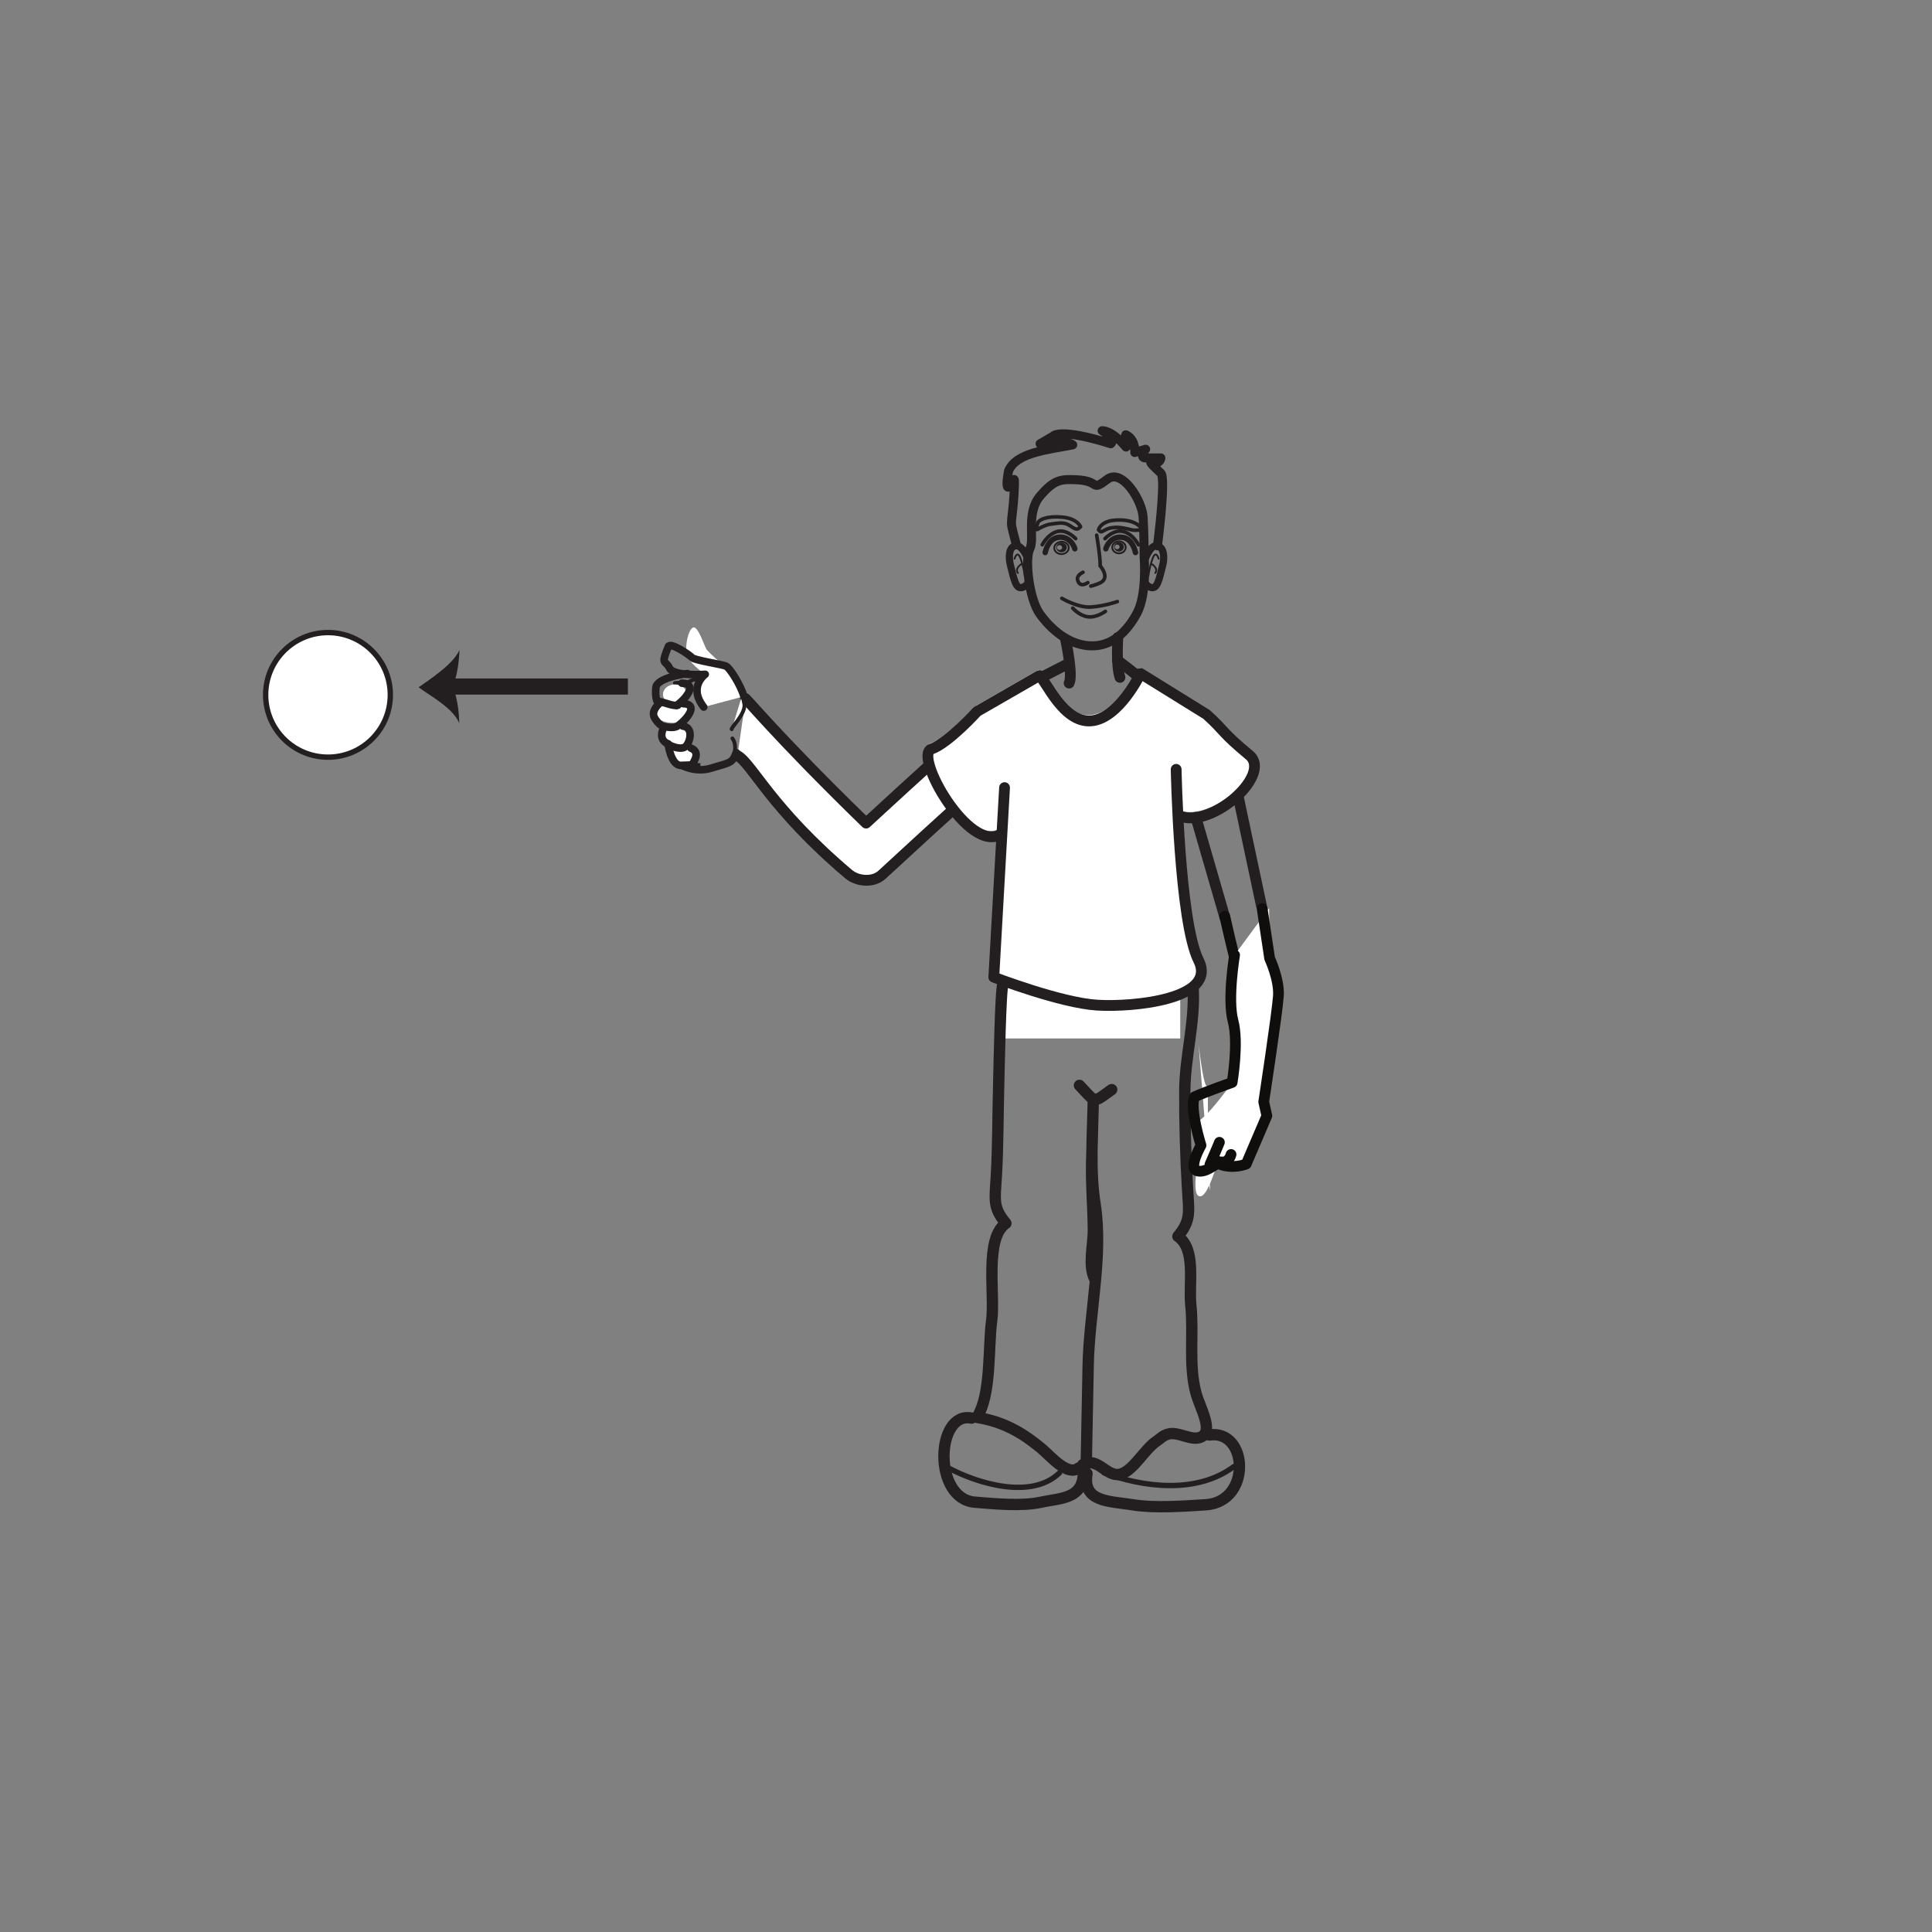 <?xml version="1.0" encoding="UTF-8"?>
<svg xmlns="http://www.w3.org/2000/svg" xmlns:xlink="http://www.w3.org/1999/xlink" width="360pt" height="360pt" viewBox="0 0 360 360" version="1.1">
<rect x="0" y="0" width="360" height="360" fill="#808080" stroke="none"/>
<g id="surface1">
<path style=" stroke:none;fill-rule:nonzero;fill:rgb(100%,100%,100%);fill-opacity:1;" d="M 187.18 193.5 L 187.18 173.82 L 219.918 173.82 L 219.918 193.5 "/>
<path style="fill:none;stroke-width:0.67;stroke-linecap:round;stroke-linejoin:round;stroke:rgb(13.73%,12.16%,12.549%);stroke-opacity:1;stroke-miterlimit:4;" d="M -0.001 0.001 C -0.001 0.001 -1.661 1.833 -3.474 1.313 C -5.255 0.805 -6.228 -1.14 -6.228 -1.14 " transform="matrix(1,0,0,-1,200.435,100.368)"/>
<path style="fill:none;stroke-width:1.006;stroke-linecap:round;stroke-linejoin:round;stroke:rgb(13.73%,12.16%,12.549%);stroke-opacity:1;stroke-miterlimit:4;" d="M 0.001 0.001 C 0.185 -0.394 -0.569 2.489 -3.097 2.106 C -5.046 1.814 -5.499 -0.726 -5.499 -0.726 " transform="matrix(1,0,0,-1,200.253,102.235)"/>
<path style="fill:none;stroke-width:0.67;stroke-linecap:round;stroke-linejoin:round;stroke:rgb(13.73%,12.16%,12.549%);stroke-opacity:1;stroke-miterlimit:4;" d="M -0.001 0.001 C -0.001 0.001 1.659 1.833 3.476 1.313 C 5.257 0.805 6.226 -1.14 6.226 -1.14 " transform="matrix(1,0,0,-1,205.899,100.368)"/>
<path style="fill:none;stroke-width:1.006;stroke-linecap:round;stroke-linejoin:round;stroke:rgb(13.73%,12.16%,12.549%);stroke-opacity:1;stroke-miterlimit:4;" d="M -0.001 0.001 C -0.185 -0.394 0.569 2.489 3.097 2.106 C 5.05 1.814 5.499 -0.726 5.499 -0.726 " transform="matrix(1,0,0,-1,206.083,102.235)"/>
<path style="fill:none;stroke-width:0.67;stroke-linecap:round;stroke-linejoin:round;stroke:rgb(13.73%,12.16%,12.549%);stroke-opacity:1;stroke-miterlimit:4;" d="M 0 0.001 C 0.137 -0.14 0.496 -0.604 0.707 -1.151 C 0.969 -1.839 0.973 -2.628 0 -3.112 C -0.832 -3.526 -1.766 -3.733 -1.766 -3.733 " transform="matrix(1,0,0,-1,205.019,105.485)"/>
<path style="fill:none;stroke-width:0.67;stroke-linecap:round;stroke-linejoin:round;stroke:rgb(13.73%,12.16%,12.549%);stroke-opacity:1;stroke-miterlimit:4;" d="M 0.002 0.002 C 0.002 0.002 -1.522 -1.151 -1.936 0.587 C -1.908 0.56 -2.162 1.306 -0.9 1.935 " transform="matrix(1,0,0,-1,202.701,108.564)"/>
<path style="fill:none;stroke-width:1.676;stroke-linecap:round;stroke-linejoin:round;stroke:rgb(13.73%,12.16%,12.549%);stroke-opacity:1;stroke-miterlimit:4;" d="M 0 -0.002 C 0 -0.002 0.574 -6.873 -1.332 -10.412 C -3.234 -13.951 -6.086 -16.701 -10.082 -16.502 C -14.926 -16.268 -18.262 -12.182 -19.402 -10.611 C -21.5 -7.721 -22.254 -0.197 -21.305 1.572 C -20.352 3.338 -22.062 8.252 -19.402 11.396 C -16.738 14.541 -15.457 14.561 -12.613 14.443 C -8.035 14.248 -10.062 12.123 -6.848 14.541 C -4.098 16.607 -0.379 10.607 -0.191 7.467 C 0 4.322 0 -0.002 0 -0.002 Z M 0 -0.002 " transform="matrix(1,0,0,-1,213.195,103.838)"/>
<path style="fill:none;stroke-width:2.011;stroke-linecap:round;stroke-linejoin:round;stroke:rgb(13.73%,12.16%,12.549%);stroke-opacity:1;stroke-miterlimit:4;" d="M 0 -0 C 0 -0 1.41 -6.582 0.645 -8.09 " transform="matrix(1,0,0,-1,198.57,119.195)"/>
<path style="fill:none;stroke-width:2.011;stroke-linecap:round;stroke-linejoin:round;stroke:rgb(13.73%,12.16%,12.549%);stroke-opacity:1;stroke-miterlimit:4;" d="M -0.002 -0.001 C -0.002 -0.001 -0.377 -5.153 0.385 -7.435 " transform="matrix(1,0,0,-1,208.303,118.784)"/>
<path style="fill:none;stroke-width:1.341;stroke-linecap:round;stroke-linejoin:round;stroke:rgb(13.73%,12.16%,12.549%);stroke-opacity:1;stroke-miterlimit:4;" d="M -0.001 -0 C -0.001 -0 -1.032 2.578 -2.294 2.292 C -3.552 2.003 -3.532 0.062 -3.212 -1.243 C -2.52 -4.008 -2.177 -5.918 -0.919 -5.442 C 0.343 -4.965 0.23 -3.817 0.23 -3.817 " transform="matrix(1,0,0,-1,191.474,103.996)"/>
<path style="fill:none;stroke-width:0.335;stroke-linecap:round;stroke-linejoin:round;stroke:rgb(13.73%,12.16%,12.549%);stroke-opacity:1;stroke-miterlimit:4;" d="M 0.001 -0 C 0.001 -0 0.505 1.777 1.142 -0 C 1.774 -1.778 1.899 -3.168 1.899 -3.168 " transform="matrix(1,0,0,-1,189.042,104.113)"/>
<path style="fill:none;stroke-width:0.335;stroke-linecap:round;stroke-linejoin:round;stroke:rgb(13.73%,12.16%,12.549%);stroke-opacity:1;stroke-miterlimit:4;" d="M 0.001 -0.002 C 0.001 -0.002 -1.269 -0.759 -0.636 -1.646 " transform="matrix(1,0,0,-1,190.308,105.127)"/>
<path style="fill:none;stroke-width:1.341;stroke-linecap:round;stroke-linejoin:round;stroke:rgb(13.73%,12.16%,12.549%);stroke-opacity:1;stroke-miterlimit:4;" d="M 0 -0 C 0 -0 0.945 2.578 2.207 2.292 C 3.469 2.003 3.535 0.062 3.207 -1.243 C 2.52 -4.008 2.176 -5.918 0.914 -5.442 C -0.344 -4.965 -0.23 -3.817 -0.23 -3.817 " transform="matrix(1,0,0,-1,213.465,103.996)"/>
<path style="fill:none;stroke-width:0.335;stroke-linecap:round;stroke-linejoin:round;stroke:rgb(13.73%,12.16%,12.549%);stroke-opacity:1;stroke-miterlimit:4;" d="M 0.001 -0 C 0.001 -0 -0.507 1.777 -1.144 -0 C -1.772 -1.778 -1.897 -3.168 -1.897 -3.168 " transform="matrix(1,0,0,-1,215.898,104.113)"/>
<path style="fill:none;stroke-width:0.335;stroke-linecap:round;stroke-linejoin:round;stroke:rgb(13.73%,12.16%,12.549%);stroke-opacity:1;stroke-miterlimit:4;" d="M 0.002 -0.002 C 0.002 -0.002 1.271 -0.759 0.635 -1.646 " transform="matrix(1,0,0,-1,214.631,105.127)"/>
<path style="fill:none;stroke-width:0.67;stroke-linecap:round;stroke-linejoin:round;stroke:rgb(13.73%,12.16%,12.549%);stroke-opacity:1;stroke-miterlimit:4;" d="M 0 0 C 0 0 -0.531 1.531 -3.398 1.801 C -6.273 2.063 -7.754 1.32 -7.957 0.719 C -8.586 -1.144 -8.117 -0.477 -7.34 -0.109 C -5.902 0.566 -5.644 0.481 -4.199 0.668 C -2.754 0.856 -2.184 0.336 -1.418 -0.144 C -0.648 -0.629 -0.406 -0.402 0 0 Z M 0 0 " transform="matrix(1,0,0,-1,201.336,98.16)"/>
<path style="fill:none;stroke-width:0.67;stroke-linecap:round;stroke-linejoin:round;stroke:rgb(13.73%,12.16%,12.549%);stroke-opacity:1;stroke-miterlimit:4;" d="M 0.001 0.002 C 0.001 0.002 0.356 1.666 3.235 1.818 C 6.11 1.978 7.341 1.057 7.747 0.561 C 8.149 0.068 7.755 -0.096 6.892 -0.076 C 6.028 -0.061 5.993 0.111 4.556 0.353 C 3.114 0.596 1.966 0.404 1.177 -0.045 C 0.392 -0.498 0.396 -0.416 0.001 0.002 Z M 0.001 0.002 " transform="matrix(1,0,0,-1,204.69,98.732)"/>
<path style=" stroke:none;fill-rule:nonzero;fill:rgb(13.73%,12.16%,12.549%);fill-opacity:1;" d="M 206.891 112.297 L 206.953 112.297 C 206.973 112.297 206.973 112.266 206.957 112.266 L 206.895 112.266 C 206.875 112.266 206.871 112.297 206.891 112.297 "/>
<path style=" stroke:none;fill-rule:nonzero;fill:rgb(13.73%,12.16%,12.549%);fill-opacity:1;" d="M 197.445 102.473 C 197.172 102.484 196.949 102.293 196.934 102.043 C 196.926 101.797 197.141 101.586 197.414 101.578 C 197.68 101.57 197.91 101.758 197.918 102.008 C 197.926 102.254 197.715 102.465 197.445 102.473 M 197.766 101.117 C 197.219 101.137 196.797 101.555 196.812 102.047 C 196.832 102.543 197.289 102.926 197.828 102.906 C 198.375 102.887 198.797 102.473 198.777 101.977 C 198.758 101.484 198.305 101.098 197.766 101.117 "/>
<path style="fill:none;stroke-width:0.335;stroke-linecap:round;stroke-linejoin:round;stroke:rgb(13.73%,12.16%,12.549%);stroke-opacity:1;stroke-miterlimit:4;" d="M 0 -0 C 0.02 -0.637 -0.562 -1.168 -1.309 -1.2 C -2.051 -1.223 -2.676 -0.735 -2.699 -0.098 C -2.723 0.535 -2.137 1.074 -1.394 1.097 C -0.648 1.125 -0.023 0.632 0 -0 Z M 0 -0 " transform="matrix(1,0,0,-1,199.148,102.046)"/>
<path style=" stroke:none;fill-rule:nonzero;fill:rgb(13.73%,12.16%,12.549%);fill-opacity:1;" d="M 208.164 102.344 C 207.91 102.344 207.707 102.148 207.707 101.906 C 207.707 101.668 207.91 101.477 208.164 101.477 C 208.41 101.477 208.617 101.668 208.617 101.906 C 208.617 102.148 208.41 102.344 208.164 102.344 M 208.504 101.039 C 208.004 101.039 207.594 101.426 207.594 101.906 C 207.594 102.387 208.004 102.777 208.504 102.777 C 209.004 102.777 209.414 102.387 209.414 101.906 C 209.414 101.426 209.004 101.039 208.504 101.039 "/>
<path style="fill:none;stroke-width:0.335;stroke-linecap:round;stroke-linejoin:round;stroke:rgb(13.73%,12.16%,12.549%);stroke-opacity:1;stroke-miterlimit:4;" d="M 0.002 -0.001 C 0.002 -0.615 -0.561 -1.115 -1.252 -1.115 C -1.939 -1.115 -2.506 -0.615 -2.506 -0.001 C -2.506 0.616 -1.939 1.116 -1.252 1.116 C -0.561 1.116 0.002 0.616 0.002 -0.001 Z M 0.002 -0.001 " transform="matrix(1,0,0,-1,209.756,101.991)"/>
<path style="fill:none;stroke-width:0.67;stroke-linecap:round;stroke-linejoin:round;stroke:rgb(13.73%,12.16%,12.549%);stroke-opacity:1;stroke-miterlimit:4;" d="M 0.002 0.001 C 0.002 0.001 -2.229 -0.811 -4.865 -1.014 C -7.303 -1.202 -10.342 0.607 -10.342 0.607 " transform="matrix(1,0,0,-1,208.201,112.095)"/>
<path style="fill:none;stroke-width:0.67;stroke-linecap:round;stroke-linejoin:round;stroke:rgb(13.73%,12.16%,12.549%);stroke-opacity:1;stroke-miterlimit:4;" d="M 0.001 0.002 C 0.001 0.002 -1.636 -1.217 -3.245 -1.014 C -4.866 -0.811 -6.089 0.607 -6.089 0.607 " transform="matrix(1,0,0,-1,205.972,113.92)"/>
<path style="fill:none;stroke-width:0.67;stroke-linecap:round;stroke-linejoin:round;stroke:rgb(13.73%,12.16%,12.549%);stroke-opacity:1;stroke-miterlimit:4;" d="M -0 0 C -0 0 0.687 -3.965 0.656 -5.629 " transform="matrix(1,0,0,-1,204.348,99.727)"/>
<path style="fill:none;stroke-width:1.676;stroke-linecap:round;stroke-linejoin:round;stroke:rgb(13.73%,12.16%,12.549%);stroke-opacity:1;stroke-miterlimit:4;" d="M -0.002 -0 C -0.002 -0 1.65 12.523 0.639 13.535 C -0.377 14.551 -2.1 15.969 -0.783 15.562 C 0.533 15.156 0.639 16.375 0.639 16.375 L -2.201 16.375 C -3.521 16.375 -2.201 17.996 -2.201 17.996 L -4.228 17.387 C -4.228 17.387 -4.021 19.414 -5.443 20.43 C -6.865 21.445 -4.635 19.215 -5.85 18.398 C -8.588 21.645 -10.311 21.445 -10.311 21.445 C -10.311 21.445 -7.678 19.82 -8.689 19.012 C -18.424 22.055 -19.439 20.43 -19.439 20.43 L -21.869 19.012 C -21.869 19.012 -17.006 19.82 -15.787 18.809 C -20.451 17.895 -26.33 17.387 -27.752 13.945 C -28.768 8.266 -26.736 12.32 -26.736 12.32 C -26.736 12.32 -26.533 12.93 -26.736 9.48 C -26.939 6.031 -27.346 4.613 -27.146 3.598 C -26.939 2.586 -26.33 0.355 -26.33 0.355 " transform="matrix(1,0,0,-1,215.674,101.703)"/>
<path style="fill:none;stroke-width:2.011;stroke-linecap:round;stroke-linejoin:round;stroke:rgb(13.73%,12.16%,12.549%);stroke-opacity:1;stroke-miterlimit:4;" d="M 0.002 -0.001 L 4.646 2.386 " transform="matrix(1,0,0,-1,194.26,126.116)"/>
<path style="fill:none;stroke-width:2.011;stroke-linecap:round;stroke-linejoin:round;stroke:rgb(13.73%,12.16%,12.549%);stroke-opacity:1;stroke-miterlimit:4;" d="M 0.002 -0.001 C 0.357 -0.239 3.697 -2.864 3.697 -2.864 " transform="matrix(1,0,0,-1,208.209,123.015)"/>
<path style="fill-rule:nonzero;fill:rgb(100%,100%,100%);fill-opacity:1;stroke-width:2.011;stroke-linecap:round;stroke-linejoin:round;stroke:rgb(13.73%,12.16%,12.549%);stroke-opacity:1;stroke-miterlimit:4;" d="M -0.001 -0.001 C -0.821 1.354 5.058 -6.173 22.449 -23.079 C 44.628 -2.649 45.609 -2.29 46.664 -1.938 C 48.933 -1.181 51.136 -2.427 52.039 -4.646 C 52.941 -6.864 51.695 -9.513 49.539 -10.552 L 50.488 -10.095 C 48.824 -11.278 36.339 -22.61 25.445 -32.673 C 23.667 -34.31 20.718 -33.876 19.191 -32.583 C 4.707 -20.329 1.234 -12.017 -1.516 -10.505 " transform="matrix(1,0,0,-1,138.93,130.296)"/>
<path style="fill:none;stroke-width:0.705;stroke-linecap:round;stroke-linejoin:round;stroke:rgb(13.73%,12.16%,12.549%);stroke-opacity:1;stroke-miterlimit:4;" d="M -0 0.001 C 0.527 1.853 -0.336 2.821 -0.336 2.821 " transform="matrix(1,0,0,-1,136.805,140.407)"/>
<path style="fill:none;stroke-width:1.409;stroke-linecap:round;stroke-linejoin:round;stroke:rgb(13.73%,12.16%,12.549%);stroke-opacity:1;stroke-miterlimit:4;" d="M 0.001 -0.002 C 0.001 -0.002 2.591 -1.506 5.618 -0.549 C 8.645 0.4 9.497 0.299 10.087 2.029 C 10.161 2.244 10.228 2.104 10.259 2.307 " transform="matrix(1,0,0,-1,126.964,142.568)"/>
<path style="fill-rule:nonzero;fill:rgb(100%,100%,100%);fill-opacity:1;stroke-width:0.705;stroke-linecap:round;stroke-linejoin:round;stroke:rgb(13.73%,12.16%,12.549%);stroke-opacity:1;stroke-miterlimit:4;" d="M -0.001 0.001 C -0.368 0.087 2.565 2.778 2.355 4.622 C 2.315 4.931 2.05 6.079 1.952 6.403 " transform="matrix(1,0,0,-1,136.352,135.884)"/>
<path style="fill:none;stroke-width:0.705;stroke-linecap:round;stroke-linejoin:round;stroke:rgb(13.73%,12.16%,12.549%);stroke-opacity:1;stroke-miterlimit:4;" d="M 0 0.001 C -0.335 0.208 -2.421 -0.46 -2.753 -0.769 C -3.082 -1.077 -3.753 -0.663 -5.089 -0.862 " transform="matrix(1,0,0,-1,130.843,126.415)"/>
<path style=" stroke:none;fill-rule:nonzero;fill:rgb(100%,100%,100%);fill-opacity:1;" d="M 219.023 150.598 C 224.641 154.207 237.191 143.41 232.648 139.625 C 227.34 135.199 228.32 135.359 224.699 132.055 L 212.379 124.41 C 212.379 124.41 208.367 132.844 203.152 133.242 C 197.934 133.645 194.723 125.617 193.52 124.812 L 181.934 131.484 C 181.934 131.484 176.637 137.352 173.418 138.484 C 170.035 139.68 180.418 157.977 186.285 154.379 "/>
<path style="fill:none;stroke-width:2.011;stroke-linecap:round;stroke-linejoin:round;stroke:rgb(13.73%,12.16%,12.549%);stroke-opacity:1;stroke-miterlimit:4;" d="M -0.002 0 C 5.619 -3.613 18.17 7.188 13.627 10.977 C 8.314 15.398 9.299 15.238 5.678 18.543 L -6.643 26.184 C -6.643 26.184 -10.654 17.754 -15.869 17.352 C -21.088 16.949 -24.299 24.977 -25.502 25.781 L -37.088 19.113 C -37.088 19.113 -42.389 13.246 -45.604 12.109 C -48.986 10.918 -38.604 -7.383 -32.736 -3.781 " transform="matrix(1,0,0,-1,219.162,151.68)"/>
<path style="fill-rule:nonzero;fill:rgb(100%,100%,100%);fill-opacity:1;stroke-width:2.011;stroke-linecap:round;stroke-linejoin:round;stroke:rgb(13.73%,12.16%,12.549%);stroke-opacity:1;stroke-miterlimit:4;" d="M -0.002 -0 C -0.002 -0 0.553 -28.348 4.166 -35.575 C 7.775 -42.801 -7.846 -44.344 -14.666 -43.942 C -21.486 -43.543 -33.982 -38.727 -33.982 -38.727 L -31.979 -3.407 " transform="matrix(1,0,0,-1,219.162,143.355)"/>
<path style="fill:none;stroke-width:1.341;stroke-linecap:butt;stroke-linejoin:round;stroke:rgb(13.73%,12.16%,12.549%);stroke-opacity:1;stroke-miterlimit:4;" d="M 0.001 0 L 3.286 -0.175 " transform="matrix(1,0,0,-1,127.21,142.711)"/>
<path style=" stroke:none;fill-rule:nonzero;fill:rgb(100%,100%,100%);fill-opacity:1;" d="M 138.625 129.746 C 137.984 127.633 135.973 124.387 135.238 124.102 C 134.414 123.777 132.105 121.566 131.707 121.086 C 131.305 120.609 130.152 116.742 129.215 116.906 C 128.273 117.074 127.391 120.852 128.172 122.445 C 128.957 124.043 131.41 125.648 131.41 125.648 C 131.41 125.648 128.164 127.973 131.133 131.754 "/>
<path style="fill:none;stroke-width:1.409;stroke-linecap:round;stroke-linejoin:round;stroke:rgb(13.73%,12.16%,12.549%);stroke-opacity:1;stroke-miterlimit:4;" d="M -0.001 0.002 C -0.641 2.115 -2.653 5.361 -3.387 5.646 C -4.211 5.97 -9.29 6.736 -9.688 7.216 C -10.09 7.693 -13.723 10.162 -14.083 9.279 C -15.567 5.681 -14.657 6.853 -13.872 5.259 C -13.09 3.662 -7.215 4.099 -7.215 4.099 C -7.215 4.099 -10.461 1.775 -7.493 -2.006 " transform="matrix(1,0,0,-1,138.625,129.748)"/>
<path style="fill:none;stroke-width:2.011;stroke-linecap:round;stroke-linejoin:round;stroke:rgb(13.73%,12.16%,12.549%);stroke-opacity:1;stroke-miterlimit:4;" d="M 0.002 -0.001 L 5.432 -18.775 " transform="matrix(1,0,0,-1,222.834,152.292)"/>
<path style=" stroke:none;fill-rule:nonzero;fill:rgb(100%,100%,100%);fill-opacity:1;" d="M 72.73 129.48 C 72.73 135.891 67.531 141.086 61.117 141.086 C 54.703 141.086 49.5 135.891 49.5 129.48 C 49.5 123.07 54.703 117.871 61.117 117.871 C 67.531 117.871 72.73 123.07 72.73 129.48 "/>
<path style="fill:none;stroke-width:1;stroke-linecap:butt;stroke-linejoin:miter;stroke:rgb(13.73%,12.16%,12.549%);stroke-opacity:1;stroke-miterlimit:10;" d="M -0.002 -0 C -0.002 -6.411 -5.201 -11.606 -11.615 -11.606 C -18.029 -11.606 -23.232 -6.411 -23.232 -0 C -23.232 6.41 -18.029 11.609 -11.615 11.609 C -5.201 11.609 -0.002 6.41 -0.002 -0 Z M -0.002 -0 " transform="matrix(1,0,0,-1,72.732,129.48)"/>
<path style=" stroke:none;fill-rule:nonzero;fill:rgb(100%,100%,100%);fill-opacity:1;" d="M 128.398 132.844 C 128.398 133.863 127.004 134.688 125.285 134.688 C 123.566 134.688 122.176 133.863 122.176 132.844 C 122.176 131.82 123.566 130.992 125.285 130.992 C 127.004 130.992 128.398 131.82 128.398 132.844 "/>
<path style=" stroke:none;fill-rule:nonzero;fill:rgb(100%,100%,100%);fill-opacity:1;" d="M 128.59 137.348 C 128.59 138.367 127.453 139.195 126.051 139.195 C 124.652 139.195 123.516 138.367 123.516 137.348 C 123.516 136.328 124.652 135.5 126.051 135.5 C 127.453 135.5 128.59 136.328 128.59 137.348 "/>
<path style=" stroke:none;fill-rule:nonzero;fill:rgb(100%,100%,100%);fill-opacity:1;" d="M 129.512 140.715 C 129.512 141.734 128.52 142.562 127.293 142.562 C 126.066 142.562 125.074 141.734 125.074 140.715 C 125.074 139.691 126.066 138.863 127.293 138.863 C 128.52 138.863 129.512 139.691 129.512 140.715 "/>
<path style=" stroke:none;fill-rule:nonzero;fill:rgb(100%,100%,100%);fill-opacity:1;" d="M 127.973 129.383 C 127.973 130.406 126.98 131.23 125.754 131.23 C 124.531 131.23 123.535 130.406 123.535 129.383 C 123.535 128.363 124.531 127.535 125.754 127.535 C 126.98 127.535 127.973 128.363 127.973 129.383 "/>
<path style="fill:none;stroke-width:2.011;stroke-linecap:round;stroke-linejoin:round;stroke:rgb(13.73%,12.16%,12.549%);stroke-opacity:1;stroke-miterlimit:4;" d="M 0.001 0 L 4.306 -20.254 " transform="matrix(1,0,0,-1,230.737,148.481)"/>
<path style="fill:none;stroke-width:1.409;stroke-linecap:round;stroke-linejoin:round;stroke:rgb(13.73%,12.16%,12.549%);stroke-opacity:1;stroke-miterlimit:4;" d="M -0.001 0 C 1.683 1.149 4.085 4.082 1.019 4.157 " transform="matrix(1,0,0,-1,126.048,131.461)"/>
<path style="fill:none;stroke-width:2.111;stroke-linecap:round;stroke-linejoin:round;stroke:rgb(13.73%,12.16%,12.549%);stroke-opacity:1;stroke-miterlimit:4;" d="M 0 0 C -0.469 0 -0.781 -17.473 -0.812 -18.562 C -0.977 -24.281 -0.922 -30.07 -1.258 -35.781 C -1.512 -40.074 -1.957 -41.566 0.531 -44.535 C -3.508 -47.316 -1.48 -57.777 -2.117 -62.598 C -2.812 -67.816 -2.144 -76.43 -4.875 -80.695 C -0.203 -81.465 3.281 -83.254 7.246 -86.574 C 8.902 -87.965 12.016 -91.719 14.07 -90.133 " transform="matrix(1,0,0,-1,186.906,183.414)"/>
<path style="fill:none;stroke-width:2.111;stroke-linecap:round;stroke-linejoin:round;stroke:rgb(13.73%,12.16%,12.549%);stroke-opacity:1;stroke-miterlimit:4;" d="M 0.002 0.001 C 0.342 -6.468 -1.533 -12.741 -1.561 -19.073 C -1.588 -25.093 -1.4 -31.272 -1.053 -37.276 C -0.799 -41.647 -0.357 -43.171 -2.846 -46.187 C 0.615 -48.616 -0.869 -54.89 -0.436 -59.022 C 0.123 -64.405 -0.885 -70.136 0.518 -75.37 C 1.256 -78.128 3.861 -82.401 1.506 -83.554 C -0.334 -84.44 -2.826 -82.405 -4.772 -83.058 C -5.783 -83.394 -5.92 -83.729 -6.861 -84.374 C -9.049 -85.858 -11.018 -89.632 -13.357 -90.429 C -15.697 -91.226 -17.205 -88.179 -19.451 -88.354 " transform="matrix(1,0,0,-1,222.33,184.196)"/>
<path style="fill:none;stroke-width:2.111;stroke-linecap:round;stroke-linejoin:round;stroke:rgb(13.73%,12.16%,12.549%);stroke-opacity:1;stroke-miterlimit:4;" d="M 0.001 0.001 C 1.396 -1.456 2.028 -2.28 2.591 -2.538 C 3.321 -2.878 3.939 -2.245 6.009 -0.784 " transform="matrix(1,0,0,-1,201.14,202.247)"/>
<path style="fill:none;stroke-width:2.111;stroke-linecap:round;stroke-linejoin:round;stroke:rgb(13.73%,12.16%,12.549%);stroke-opacity:1;stroke-miterlimit:4;" d="M -0 0.001 C -1.293 2.626 -0.234 6.298 -0.258 9.216 C -0.281 13.411 -0.688 17.587 -0.57 21.79 C -0.465 25.712 -0.359 29.638 -0.258 33.56 C -0.383 26.997 -0.93 20.337 0.078 13.911 C 1.57 4.349 -1.031 -6.362 -1.219 -16.073 C -1.344 -22.226 -1.461 -28.382 -1.578 -34.53 " transform="matrix(1,0,0,-1,203.984,238.345)"/>
<path style="fill:none;stroke-width:2.111;stroke-linecap:round;stroke-linejoin:round;stroke:rgb(13.73%,12.16%,12.549%);stroke-opacity:1;stroke-miterlimit:4;" d="M 0.002 0 C -6.635 1.344 -7.264 -15.043 0.646 -15.672 C 4.389 -15.969 9.326 -16.465 12.967 -15.672 C 16.885 -14.82 21.6 -15.152 20.748 -8.66 " transform="matrix(1,0,0,-1,181.022,264.242)"/>
<path style="fill:none;stroke-width:2.111;stroke-linecap:round;stroke-linejoin:round;stroke:rgb(13.73%,12.16%,12.549%);stroke-opacity:1;stroke-miterlimit:4;" d="M -0.001 -0 C 7.28 1.113 7.972 -12.488 -0.712 -13.008 C -4.813 -13.258 -10.231 -13.664 -14.231 -13.008 C -18.528 -12.301 -23.704 -12.578 -22.771 -7.188 " transform="matrix(1,0,0,-1,225.325,267.391)"/>
<path style="fill:none;stroke-width:1;stroke-linecap:round;stroke-linejoin:round;stroke:rgb(13.73%,12.16%,12.549%);stroke-opacity:1;stroke-miterlimit:4;" d="M 0.001 0 C 5.368 -2.867 15.407 -5.953 20.638 -0.887 " transform="matrix(1,0,0,-1,176.784,273.559)"/>
<path style="fill:none;stroke-width:1;stroke-linecap:round;stroke-linejoin:round;stroke:rgb(13.73%,12.16%,12.549%);stroke-opacity:1;stroke-miterlimit:4;" d="M 0.001 -0.001 C 7.216 -2.669 17.216 -4.032 24.196 1.179 " transform="matrix(1,0,0,-1,205.726,274.444)"/>
<path style="fill:none;stroke-width:2;stroke-linecap:round;stroke-linejoin:round;stroke:rgb(6.294%,5.768%,5.058%);stroke-opacity:1;stroke-miterlimit:4;" d="M 0.002 -0.001 C 0.002 -0.001 1.764 -7.794 2.111 -8.681 " transform="matrix(1,0,0,-1,228.209,170.713)"/>
<path style=" stroke:none;fill-rule:nonzero;fill:rgb(100%,100%,100%);fill-opacity:1;" d="M 225.523 221.848 C 223.883 215.855 225.066 211.992 225.078 206.391 C 225.094 198.617 224.887 207.328 223.352 194.75 "/>
<path style="fill:none;stroke-width:1.409;stroke-linecap:round;stroke-linejoin:round;stroke:rgb(13.73%,12.16%,12.549%);stroke-opacity:1;stroke-miterlimit:4;" d="M 0.001 -0.002 C -0.788 -0.072 -5.726 -0.842 -5.882 -2.607 C -6.034 -4.373 -5.69 -5.092 -5.69 -5.092 C -5.69 -5.092 -5.507 -5.139 -5.206 -5.201 C -4.011 -5.467 -2.655 -6.1 -1.784 -5.893 " transform="matrix(1,0,0,-1,128.097,125.514)"/>
<path style=" stroke:none;fill-rule:nonzero;fill:rgb(100%,100%,100%);fill-opacity:1;" d="M 236.477 169.211 L 236.582 178.582 C 236.582 178.582 238.402 182.477 238.215 185.531 C 238.027 188.586 235.473 205.312 235.473 205.312 L 236.059 207.918 L 232.211 216.91 C 232.211 216.91 229.676 217.957 227.066 216.852 C 226.586 216.641 225.129 223.402 223.422 222.887 C 221.719 222.371 223.789 213.418 223.789 213.418 C 223.789 213.418 221.969 211.203 222.969 209.098 C 225.113 208.137 229.59 201.703 229.59 201.703 C 229.59 201.703 230.852 194.316 229.758 190.242 C 228.668 186.168 230.047 177.957 230.047 177.957 "/>
<path style="fill:none;stroke-width:2;stroke-linecap:round;stroke-linejoin:round;stroke:rgb(6.294%,5.768%,5.058%);stroke-opacity:1;stroke-miterlimit:4;" d="M 0.001 0 L 1.396 -9.281 C 1.396 -9.281 3.22 -13.176 3.032 -16.23 C 2.845 -19.285 0.294 -36.012 0.294 -36.012 L 0.876 -38.617 L -2.972 -47.605 C -2.972 -47.605 -5.507 -48.656 -8.116 -47.551 C -8.597 -47.34 -10.425 -49.371 -12.128 -48.863 C -13.835 -48.344 -11.394 -44.117 -11.394 -44.117 C -11.394 -44.117 -13.581 -37.18 -12.585 -35.07 C -10.437 -34.109 -5.593 -32.398 -5.593 -32.398 C -5.593 -32.398 -4.331 -25.016 -5.425 -20.937 C -6.515 -16.867 -5.136 -8.656 -5.136 -8.656 " transform="matrix(1,0,0,-1,235.183,169.301)"/>
<path style="fill-rule:nonzero;fill:rgb(100%,100%,100%);fill-opacity:1;stroke-width:2;stroke-linecap:round;stroke-linejoin:round;stroke:rgb(6.294%,5.768%,5.058%);stroke-opacity:1;stroke-miterlimit:4;" d="M 0 0.002 C -0.187 -0.529 -1.75 -4.1 -1.75 -4.1 " transform="matrix(1,0,0,-1,227.219,212.853)"/>
<path style="fill-rule:nonzero;fill:rgb(100%,100%,100%);fill-opacity:1;stroke-width:2;stroke-linecap:round;stroke-linejoin:round;stroke:rgb(6.294%,5.768%,5.058%);stroke-opacity:1;stroke-miterlimit:4;" d="M -0.001 0 C -0.271 -1.086 -1.138 -1.383 -1.138 -1.383 C -1.138 -1.383 -2.704 -1.586 -3.071 -0.836 " transform="matrix(1,0,0,-1,229.388,215.117)"/>
<path style="fill:none;stroke-width:1.409;stroke-linecap:round;stroke-linejoin:round;stroke:rgb(13.73%,12.16%,12.549%);stroke-opacity:1;stroke-miterlimit:4;" d="M -0.002 -0.002 C -0.002 -0.002 -0.826 -1.322 -0.228 -2.365 C 0.377 -3.408 3.174 -4.51 4.045 -3.611 C 4.916 -2.713 5.486 -0.057 3.479 0.158 " transform="matrix(1,0,0,-1,123.748,135.455)"/>
<path style="fill:none;stroke-width:1.409;stroke-linecap:round;stroke-linejoin:round;stroke:rgb(13.73%,12.16%,12.549%);stroke-opacity:1;stroke-miterlimit:4;" d="M -0.002 0 C -0.002 0 0.514 -4.144 2.432 -4.031 C 4.35 -3.91 4.373 -4.218 4.928 -3.109 C 5.475 -2 5.275 -1.218 4.248 -0.816 " transform="matrix(1,0,0,-1,124.49,138.583)"/>
<path style="fill:none;stroke-width:1.409;stroke-linecap:round;stroke-linejoin:round;stroke:rgb(13.73%,12.16%,12.549%);stroke-opacity:1;stroke-miterlimit:4;" d="M -0.001 -0 C -0.001 -0 -1.763 -1.418 -0.99 -2.758 C -0.216 -4.098 0.495 -4.29 0.495 -4.29 C 0.495 -4.29 2.405 -4.891 3.307 -4.282 C 4.987 -3.129 7.389 -0.2 4.319 -0.122 " transform="matrix(1,0,0,-1,122.955,130.992)"/>
<path style="fill:none;stroke-width:3;stroke-linecap:butt;stroke-linejoin:miter;stroke:rgb(13.73%,12.16%,12.549%);stroke-opacity:1;stroke-miterlimit:10;" d="M 0 -0.001 L -33.051 -0.001 " transform="matrix(1,0,0,-1,117,127.925)"/>
<path style=" stroke:none;fill-rule:nonzero;fill:rgb(13.73%,12.16%,12.549%);fill-opacity:1;" d="M 84.285 127.926 C 85.145 129.496 85.547 132.598 85.574 134.75 C 84.395 131.859 79.859 129.484 78 128.066 C 79.871 126.719 84.355 123.906 85.621 121.113 C 85.512 123.414 85.191 126.207 84.285 127.926 "/>
</g>
</svg>

